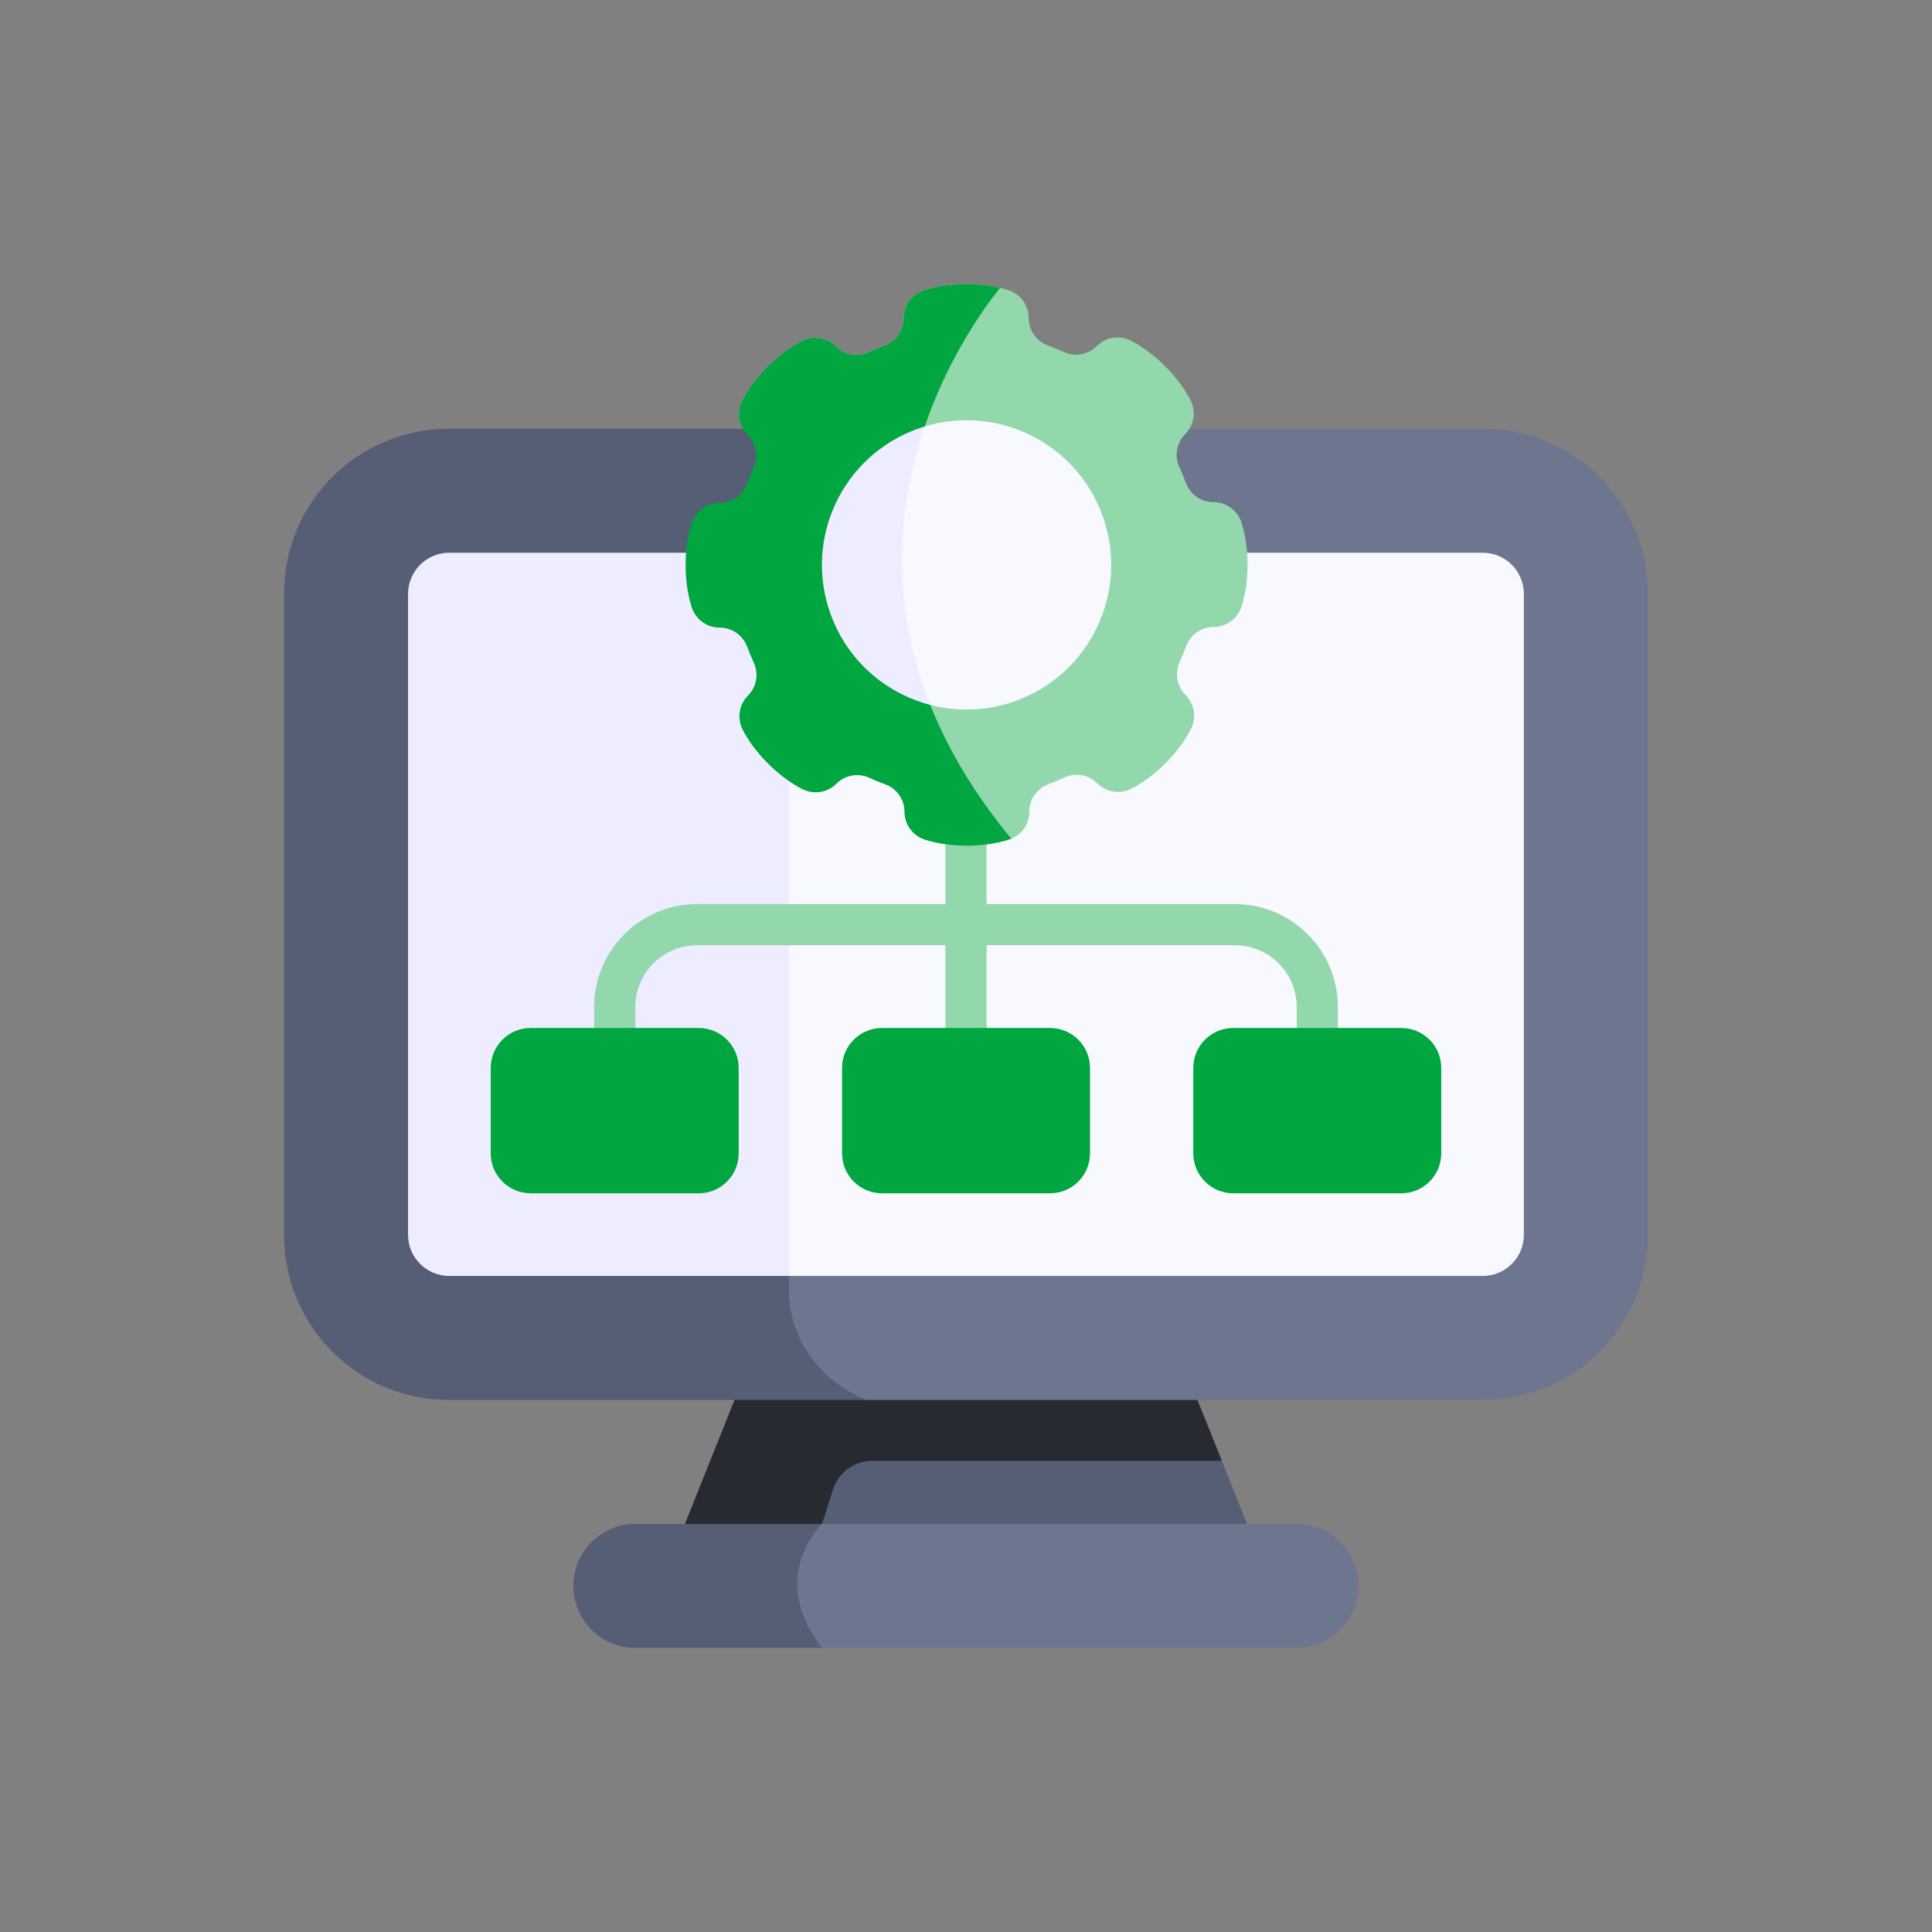 <svg width="170" height="170" viewBox="0 0 170 170" fill="none" xmlns="http://www.w3.org/2000/svg">
<rect x="0" y="0" width="170" height="170" fill="#808080" stroke="none"/>
<g clip-path="url(#clip0_6342_5945)">
<path d="M110.455 135.908H59.547L66.82 117.728H103.182L107.509 128.543L110.455 135.908Z" fill="#565E75"/>
<path d="M107.509 128.543H76.744C75.165 128.543 73.767 129.567 73.291 131.073L71.761 135.908H59.547L66.82 117.728H103.182L107.509 128.543Z" fill="#272A30"/>
<path d="M119.545 139.545C119.545 141.052 118.934 142.416 117.946 143.404C116.961 144.389 115.597 145 114.09 145H55.908C52.895 145 50.453 142.559 50.453 139.545C50.453 138.038 51.064 136.676 52.052 135.689C53.037 134.701 54.401 134.09 55.908 134.09H60.272L63.003 135.901L72.334 134.09H114.09C117.104 134.09 119.545 136.534 119.545 139.545Z" fill="#6E768F"/>
<path d="M72.333 145H55.908C52.895 145 50.453 142.559 50.453 139.545C50.453 138.038 51.064 136.676 52.052 135.689C53.037 134.701 54.401 134.09 55.908 134.09H72.333C72.333 134.09 67.441 138.707 72.333 145Z" fill="#565E75"/>
<path d="M145 52.217V108.694C145 116.694 138.514 123.183 130.511 123.183H76.167L66.252 120.734L64.636 123.183H39.489C31.486 123.183 25 116.694 25 108.694V52.217C25 44.215 31.486 37.728 39.489 37.728H130.511C138.514 37.728 145 44.215 145 52.217Z" fill="#6E768F"/>
<path d="M76.167 123.183H39.489C31.486 123.183 25 116.694 25 108.694V52.217C25 44.215 31.486 37.728 39.489 37.728H69.427V114.019C69.427 114.115 69.454 120.275 76.167 123.183Z" fill="#565E75"/>
<path d="M134.087 52.258V108.65C134.087 110.652 132.466 112.273 130.464 112.273H69.424L57.992 106.818L60.364 48.636H130.465C132.466 48.636 134.087 50.259 134.087 52.258Z" fill="#F8F8FF"/>
<path d="M69.424 48.636V112.273H39.529C37.527 112.273 35.906 110.652 35.906 108.65V52.258C35.906 50.259 37.526 48.636 39.529 48.636L69.424 48.636Z" fill="#EEECFF"/>
<path d="M117.722 88.608V92.273C117.722 93.273 116.911 94.085 115.911 94.085C114.911 94.085 114.1 93.273 114.1 92.273V88.608C114.1 85.613 111.664 83.174 108.667 83.174H86.813V92.273C86.813 93.273 86.002 94.085 85.002 94.085C84.002 94.085 83.191 93.273 83.191 92.273V83.174H69.429L67.898 81.364L69.429 79.552H83.191V70.454C83.191 69.454 84.003 68.643 85.002 68.643C86.002 68.643 86.813 69.454 86.813 70.454V79.552H108.667C113.661 79.552 117.722 83.614 117.722 88.608Z" fill="#92D8AC"/>
<path d="M69.429 79.552V83.175H61.337C58.34 83.175 55.903 85.614 55.903 88.608V92.274C55.903 93.273 55.092 94.085 54.092 94.085C53.092 94.085 52.281 93.273 52.281 92.274V88.608C52.281 83.614 56.343 79.553 61.337 79.553L69.429 79.552Z" fill="#92D8AC"/>
<path d="M109.774 49.672C109.777 51.232 109.53 52.461 109.248 53.357C108.91 54.431 107.917 55.166 106.792 55.166C106.254 55.168 105.744 55.334 105.321 55.629C104.899 55.921 104.566 56.341 104.38 56.846C104.201 57.327 104.008 57.797 103.795 58.259C103.349 59.237 103.554 60.394 104.319 61.154C104.817 61.649 105.075 62.309 105.075 62.977C105.075 63.383 104.981 63.791 104.786 64.168C104.353 65.004 103.66 66.047 102.557 67.153C101.453 68.256 100.412 68.952 99.579 69.386C98.58 69.908 97.358 69.724 96.561 68.93H96.558C95.795 68.167 94.641 67.964 93.66 68.415C93.199 68.628 92.728 68.823 92.25 69.002C91.241 69.377 90.575 70.34 90.575 71.417V71.422C90.575 72.47 89.937 73.405 88.981 73.801L81.852 69.601L67.528 37.523L65.374 37.728C65.142 37.332 65.023 36.886 65.023 36.434C65.023 36.028 65.12 35.62 65.316 35.244C65.748 34.41 66.441 33.365 67.545 32.261C68.646 31.155 69.689 30.46 70.522 30.025C71.522 29.506 72.741 29.687 73.541 30.484C74.033 30.977 74.693 31.235 75.362 31.235C75.726 31.235 76.093 31.158 76.441 30.998C76.902 30.786 77.371 30.59 77.851 30.412C78.858 30.035 79.527 29.071 79.527 27.997C79.525 26.869 80.256 25.877 81.331 25.534C82.224 25.251 83.453 25.002 85.015 25C86.203 24.998 87.196 25.138 88 25.331C88.254 25.391 88.488 25.457 88.703 25.524C89.777 25.862 90.511 26.855 90.514 27.98C90.516 28.519 90.683 29.028 90.977 29.451C91.269 29.871 91.689 30.204 92.197 30.39C92.675 30.569 93.146 30.762 93.607 30.974C94.587 31.421 95.744 31.216 96.505 30.453V30.45C97.302 29.653 98.521 29.467 99.523 29.987C100.356 30.416 101.402 31.11 102.508 32.211C103.614 33.314 104.309 34.355 104.744 35.188C105.265 36.188 105.082 37.407 104.285 38.204C103.792 38.697 103.534 39.356 103.534 40.022C103.534 40.387 103.611 40.756 103.771 41.102C103.983 41.563 104.179 42.034 104.358 42.512C104.734 43.519 105.698 44.188 106.775 44.185H106.78C107.905 44.185 108.898 44.917 109.238 45.989C109.523 46.883 109.772 48.11 109.774 49.672Z" fill="#92D8AC"/>
<path d="M88.982 73.8C88.912 73.829 88.844 73.856 88.772 73.878C87.876 74.163 86.647 74.409 85.087 74.411C83.525 74.414 82.296 74.17 81.4 73.887C80.323 73.549 79.589 72.559 79.589 71.432C79.589 70.893 79.42 70.383 79.125 69.961C78.83 69.541 78.41 69.208 77.906 69.022C77.427 68.843 76.957 68.65 76.493 68.44C75.513 67.99 74.358 68.198 73.595 68.961C73.1 69.459 72.439 69.717 71.77 69.717C71.364 69.717 70.956 69.623 70.579 69.427C69.744 68.995 68.701 68.302 67.594 67.201C66.489 66.097 65.793 65.057 65.358 64.223C64.837 63.226 65.02 62.004 65.815 61.207C66.307 60.715 66.566 60.058 66.566 59.392C66.566 59.027 66.488 58.657 66.329 58.31C66.116 57.848 65.921 57.38 65.742 56.902C65.365 55.892 64.402 55.226 63.327 55.226H63.325C62.2 55.229 61.205 54.497 60.864 53.425C60.579 52.529 60.331 51.302 60.328 49.74C60.326 48.18 60.569 46.951 60.852 46.057C61.19 44.98 62.183 44.249 63.31 44.246C63.849 44.246 64.359 44.08 64.781 43.785C65.201 43.49 65.534 43.07 65.723 42.566C65.899 42.087 66.095 41.617 66.305 41.155C66.754 40.175 66.546 39.021 65.783 38.26C65.286 37.765 65.025 37.103 65.025 36.434C65.025 36.029 65.121 35.62 65.317 35.244C65.749 34.411 66.442 33.365 67.546 32.262C68.647 31.156 69.69 30.46 70.523 30.026C71.523 29.506 72.743 29.688 73.542 30.484C74.035 30.977 74.694 31.235 75.363 31.235C75.728 31.235 76.094 31.158 76.442 30.999C76.903 30.786 77.372 30.591 77.852 30.412C78.859 30.035 79.528 29.072 79.528 27.997C79.526 26.869 80.257 25.877 81.332 25.534C82.225 25.251 83.454 25.003 85.017 25C86.205 24.998 87.197 25.138 88.001 25.331C85.625 28.236 69.248 49.933 88.979 73.796C88.982 73.798 88.982 73.798 88.982 73.8Z" fill="#00A63F"/>
<path d="M89.933 61.458C87.27 62.567 84.442 62.7 81.848 62.026L77.963 58.382L76.164 43.584L81.368 37.523C87.547 35.647 94.265 38.728 96.798 44.818C99.498 51.309 96.424 58.759 89.933 61.458Z" fill="#F8F8FF"/>
<path d="M81.853 62.026C78.132 61.058 74.888 58.418 73.3 54.593C70.6 48.102 73.674 40.653 80.165 37.955C80.563 37.789 80.967 37.646 81.372 37.523C79.146 44.036 78.105 52.601 81.853 62.026Z" fill="#EEECFF"/>
<path d="M92.396 105H77.609C75.668 105 74.094 103.426 74.094 101.485V93.97C74.094 92.029 75.668 90.455 77.609 90.455H92.396C94.338 90.455 95.912 92.029 95.912 93.97V101.485C95.912 103.426 94.338 105 92.396 105Z" fill="#00A63F"/>
<path d="M61.482 105H46.695C44.754 105 43.18 103.426 43.18 101.485V93.97C43.18 92.029 44.754 90.455 46.695 90.455H61.482C63.424 90.455 64.998 92.029 64.998 93.97V101.485C64.998 103.426 63.424 105 61.482 105Z" fill="#00A63F"/>
<path d="M123.303 105H108.516C106.574 105 105 103.426 105 101.485V93.97C105 92.029 106.574 90.455 108.516 90.455H123.303C125.244 90.455 126.818 92.029 126.818 93.97V101.485C126.818 103.426 125.244 105 123.303 105Z" fill="#00A63F"/>
</g>
<defs>
<clipPath id="clip0_6342_5945">
<rect width="120" height="120" fill="white" transform="translate(25 25)"/>
</clipPath>
</defs>
</svg>
